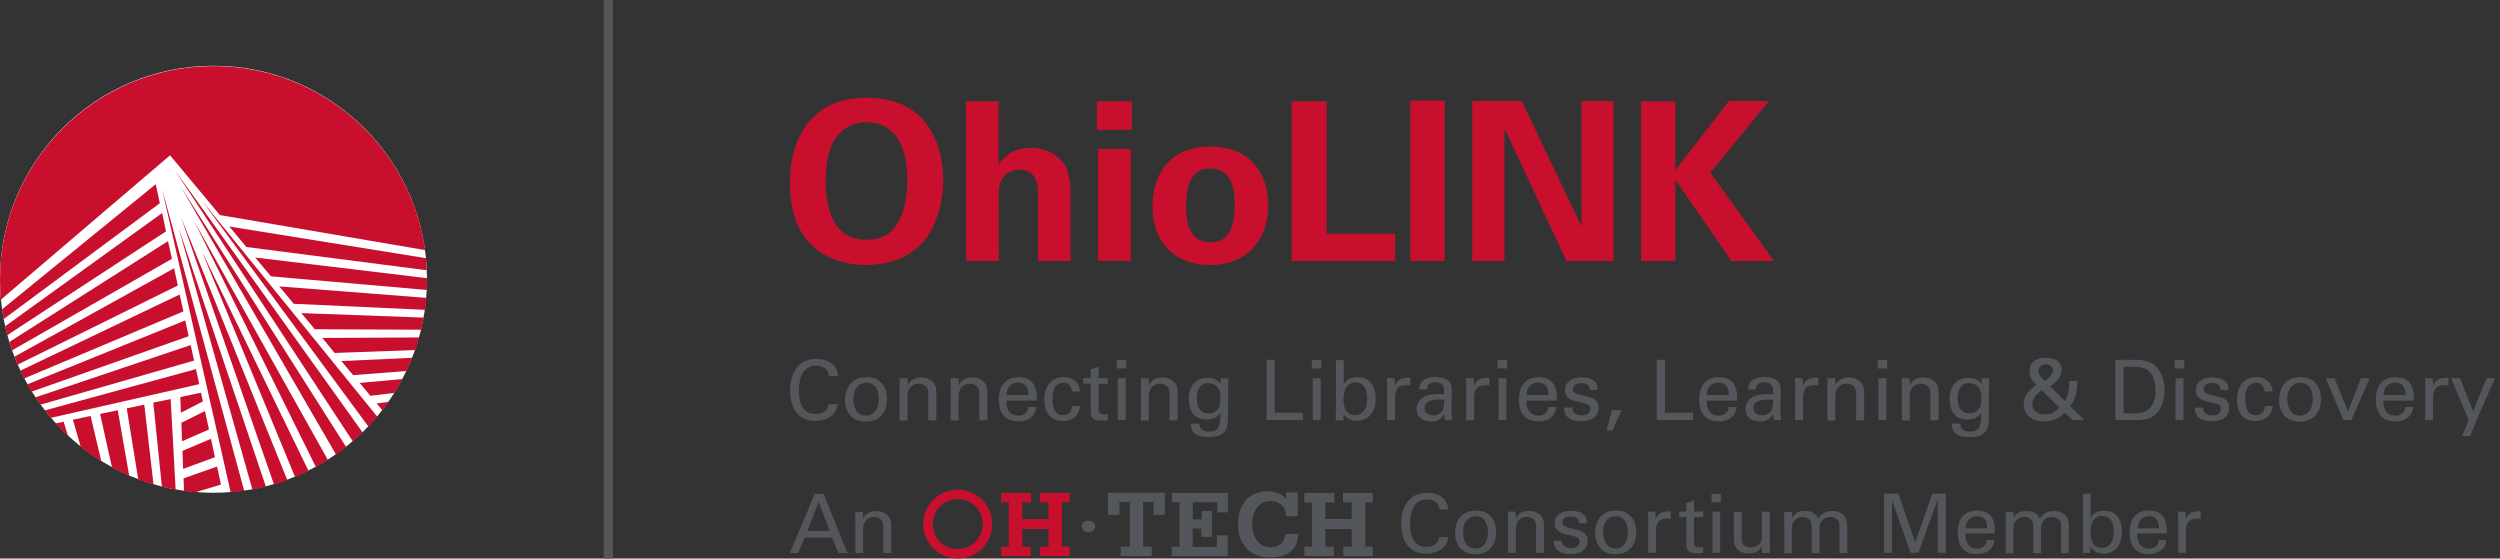 <?xml version="1.0" encoding="utf-8"?>
<!-- Generator: Adobe Illustrator 23.1.1, SVG Export Plug-In . SVG Version: 6.00 Build 0)  -->
<svg version="1.1" id="Layer_1" xmlns="http://www.w3.org/2000/svg" xmlns:xlink="http://www.w3.org/1999/xlink" x="0px" y="0px"
	 viewBox="0 0 161.13 36" style="enable-background:new 0 0 161.13 36;" xml:space="preserve">
<rect x="0" y="0" width="161.13" height="36" fill="#333333" stroke="none"/>
<style type="text/css">
	.st0{fill:#53565A;}
	.st1{fill:#FFFFFF;}
	.st2{fill:#C8102E;}
</style>
<g>
	<path class="st0" d="M53.43,24.24c-0.02-0.13-0.09-0.67-0.84-0.67c-0.94,0-1.1,0.96-1.1,1.6c0,0.73,0.21,1.52,1.1,1.52
		c0.24,0,0.46-0.06,0.63-0.23c0.14-0.15,0.17-0.32,0.19-0.41h0.59c-0.08,0.76-0.79,1.08-1.45,1.08c-1.37,0-1.63-1.21-1.63-1.96
		c0-0.82,0.32-2.04,1.7-2.04c0.55,0,1.32,0.22,1.39,1.1H53.43z"/>
	<path class="st0" d="M55.85,24.31c1.08,0,1.32,0.85,1.32,1.42c0,0.79-0.45,1.45-1.37,1.45c-0.89,0-1.33-0.62-1.33-1.41
		C54.48,25.09,54.79,24.31,55.85,24.31z M55.82,26.79c0.38,0,0.82-0.27,0.82-1.09c0-0.67-0.31-1.03-0.79-1.03
		c-0.32,0-0.85,0.2-0.85,1.05C55.01,26.28,55.24,26.79,55.82,26.79z"/>
	<path class="st0" d="M57.99,24.69l-0.01-0.31h0.51l0.01,0.44c0.06-0.11,0.25-0.49,0.87-0.49c0.24,0,0.98,0.09,0.98,0.92v1.84h-0.52
		v-1.72c0-0.18-0.02-0.34-0.15-0.46c-0.13-0.12-0.31-0.18-0.48-0.18c-0.37,0-0.71,0.26-0.71,0.81v1.56h-0.51V24.69z"/>
	<path class="st0" d="M61.28,24.69l-0.01-0.31h0.51l0.01,0.44c0.06-0.11,0.25-0.49,0.87-0.49c0.24,0,0.98,0.09,0.98,0.92v1.84h-0.52
		v-1.72c0-0.18-0.02-0.34-0.15-0.46c-0.13-0.12-0.31-0.18-0.48-0.18c-0.37,0-0.71,0.26-0.71,0.81v1.56h-0.51V24.69z"/>
	<path class="st0" d="M64.86,25.82c-0.01,0.56,0.22,0.97,0.78,0.97c0.33,0,0.59-0.17,0.64-0.56h0.51c-0.02,0.13-0.04,0.36-0.23,0.57
		c-0.12,0.13-0.39,0.36-0.93,0.36c-0.85,0-1.25-0.53-1.25-1.38c0-0.53,0.11-0.97,0.53-1.27c0.26-0.18,0.58-0.2,0.74-0.2
		c1.21,0,1.18,1.07,1.17,1.51H64.86z M66.28,25.46c0.01-0.26-0.04-0.8-0.67-0.8c-0.33,0-0.73,0.2-0.74,0.8H66.28z"/>
	<path class="st0" d="M69.08,25.24c-0.01-0.12-0.05-0.57-0.54-0.57c-0.7,0-0.7,0.81-0.7,1.02c0,0.55,0.13,1.07,0.67,1.07
		c0.43,0,0.58-0.32,0.59-0.59h0.51c-0.03,0.53-0.43,0.97-1.09,0.97c-0.18,0-0.6-0.04-0.89-0.35c-0.16-0.19-0.32-0.47-0.32-1.03
		c0-1.13,0.69-1.46,1.23-1.46c0.18,0,0.58,0.04,0.83,0.33c0.2,0.23,0.22,0.45,0.23,0.6H69.08z"/>
	<path class="st0" d="M69.82,24.36h0.48V23.8l0.5-0.16v0.73h0.6v0.37h-0.6v1.62c0,0.13,0,0.36,0.36,0.36c0.1,0,0.2-0.02,0.24-0.03
		v0.39c-0.09,0.02-0.24,0.03-0.42,0.03c-0.46,0-0.68-0.13-0.68-0.58v-1.8h-0.48V24.36z"/>
	<path class="st0" d="M71.98,23.2h0.61v0.55h-0.61V23.2z M72.04,24.38h0.51v2.7h-0.51V24.38z"/>
	<path class="st0" d="M73.54,24.69l-0.01-0.31h0.51l0.01,0.44c0.06-0.11,0.25-0.49,0.87-0.49c0.24,0,0.98,0.09,0.98,0.92v1.84h-0.52
		v-1.72c0-0.18-0.02-0.34-0.15-0.46c-0.13-0.12-0.31-0.18-0.48-0.18c-0.37,0-0.71,0.26-0.71,0.81v1.56h-0.51V24.69z"/>
	<path class="st0" d="M77.3,27.29c0.02,0.3,0.15,0.53,0.63,0.53c0.71,0,0.72-0.51,0.72-1.24c-0.22,0.45-0.73,0.46-0.89,0.46
		c-0.25,0-0.6-0.05-0.83-0.33c-0.23-0.27-0.31-0.64-0.31-1c0-0.92,0.54-1.36,1.2-1.36c0.54,0,0.74,0.27,0.85,0.41l0.01-0.37h0.49
		l-0.01,0.49l-0.01,1.69c0,0.65-0.02,0.92-0.13,1.12c-0.23,0.43-0.75,0.48-1.13,0.48c-1.08,0-1.11-0.51-1.14-0.87H77.3z
		 M78.48,26.38c0.11-0.14,0.18-0.29,0.18-0.78c0-0.34-0.08-0.53-0.21-0.67c-0.13-0.15-0.35-0.24-0.58-0.24
		c-0.64,0-0.73,0.65-0.73,0.99c0,0.41,0.12,0.96,0.74,0.96C78.19,26.65,78.36,26.54,78.48,26.38z"/>
	<path class="st0" d="M81.63,23.19h0.53v3.41h1.81v0.48h-2.34V23.19z"/>
	<path class="st0" d="M84.55,23.2h0.61v0.55h-0.61V23.2z M84.61,24.38h0.51v2.7h-0.51V24.38z"/>
	<path class="st0" d="M86.6,24.77c0.07-0.12,0.27-0.46,0.88-0.46c0.27,0,0.61,0.06,0.86,0.34c0.13,0.16,0.32,0.43,0.32,1.02
		c0,0.52-0.12,0.81-0.26,0.99c-0.22,0.31-0.58,0.46-0.95,0.46c-0.13,0-0.37-0.02-0.6-0.17c-0.15-0.1-0.21-0.19-0.26-0.27l-0.01,0.41
		h-0.49l0.01-0.48v-3.4h0.51V24.77z M87.37,24.65c-0.78,0-0.78,0.9-0.78,1.08c0,0.18,0,1.02,0.75,1.02c0.62,0,0.78-0.61,0.78-1.05
		C88.13,25.43,88.07,24.65,87.37,24.65z"/>
	<path class="st0" d="M89.41,24.92c0-0.18-0.01-0.37-0.03-0.55h0.51l0.01,0.52c0.1-0.38,0.42-0.5,0.65-0.53
		c0.15-0.02,0.26-0.02,0.35-0.01v0.5c-0.03-0.01-0.06-0.02-0.1-0.02c-0.04-0.01-0.09-0.01-0.15-0.01c-0.6,0-0.74,0.36-0.74,0.82
		v1.44h-0.51V24.92z"/>
	<path class="st0" d="M93.13,27.08c-0.04-0.13-0.05-0.26-0.05-0.4c-0.24,0.45-0.61,0.49-0.83,0.49c-0.62,0-0.95-0.35-0.95-0.8
		c0-0.22,0.08-0.56,0.47-0.79c0.29-0.16,0.72-0.18,0.94-0.18c0.13,0,0.21,0.01,0.37,0.02c0-0.33,0-0.48-0.1-0.6
		c-0.1-0.13-0.32-0.18-0.47-0.18c-0.51,0-0.54,0.35-0.54,0.46h-0.51c0.02-0.14,0.03-0.33,0.19-0.51c0.2-0.23,0.59-0.29,0.87-0.29
		c0.39,0,0.81,0.12,0.96,0.4c0.09,0.16,0.09,0.29,0.09,0.41l-0.02,1.29c0,0.04,0.01,0.4,0.04,0.68H93.13z M92.78,25.75
		c-0.2,0-0.97,0-0.97,0.55c0,0.17,0.11,0.47,0.56,0.47c0.26,0,0.45-0.1,0.58-0.29c0.11-0.18,0.12-0.33,0.13-0.71
		C92.98,25.75,92.9,25.75,92.78,25.75z"/>
	<path class="st0" d="M94.5,24.92c0-0.18-0.01-0.37-0.03-0.55h0.51L95,24.9c0.1-0.38,0.42-0.5,0.65-0.53
		c0.15-0.02,0.26-0.02,0.35-0.01v0.5c-0.03-0.01-0.06-0.02-0.1-0.02c-0.04-0.01-0.09-0.01-0.15-0.01c-0.6,0-0.74,0.36-0.74,0.82
		v1.44H94.5V24.92z"/>
	<path class="st0" d="M96.52,23.2h0.61v0.55h-0.61V23.2z M96.58,24.38h0.51v2.7h-0.51V24.38z"/>
	<path class="st0" d="M98.38,25.82c-0.01,0.56,0.22,0.97,0.78,0.97c0.33,0,0.59-0.17,0.64-0.56h0.51c-0.02,0.13-0.04,0.36-0.23,0.57
		c-0.12,0.13-0.39,0.36-0.93,0.36c-0.85,0-1.25-0.53-1.25-1.38c0-0.53,0.11-0.97,0.53-1.27c0.26-0.18,0.58-0.2,0.74-0.2
		c1.21,0,1.18,1.07,1.17,1.51H98.38z M99.8,25.46c0.01-0.26-0.04-0.8-0.67-0.8c-0.33,0-0.73,0.2-0.74,0.8H99.8z"/>
	<path class="st0" d="M101.35,26.28c-0.01,0.2,0.1,0.49,0.59,0.49c0.21,0,0.37-0.04,0.47-0.17c0.05-0.07,0.09-0.16,0.09-0.25
		c0-0.26-0.19-0.31-0.59-0.4c-0.57-0.13-1.04-0.24-1.04-0.81c0-0.5,0.43-0.82,1.06-0.82c0.34,0,0.81,0.1,0.97,0.42
		c0.07,0.15,0.07,0.28,0.07,0.39h-0.52c0.02-0.41-0.34-0.44-0.52-0.44c-0.08,0-0.55,0-0.55,0.39c0,0.25,0.24,0.31,0.38,0.34
		c0.75,0.18,0.91,0.22,1.07,0.37c0.15,0.14,0.2,0.33,0.2,0.5c0,0.3-0.17,0.56-0.37,0.68c-0.24,0.15-0.52,0.18-0.8,0.18
		c-0.55,0-1.06-0.23-1.06-0.88H101.35z"/>
	<path class="st0" d="M104.52,26.43l-0.6,1.32h-0.37l0.34-1.32H104.52z"/>
	<path class="st0" d="M106.78,23.19h0.53v3.41h1.81v0.48h-2.34V23.19z"/>
	<path class="st0" d="M110,25.82c-0.01,0.56,0.22,0.97,0.78,0.97c0.33,0,0.59-0.17,0.64-0.56h0.51c-0.02,0.13-0.04,0.36-0.23,0.57
		c-0.12,0.13-0.39,0.36-0.93,0.36c-0.85,0-1.25-0.53-1.25-1.38c0-0.53,0.11-0.97,0.53-1.27c0.26-0.18,0.58-0.2,0.74-0.2
		c1.21,0,1.18,1.07,1.17,1.51H110z M111.42,25.46c0.01-0.26-0.04-0.8-0.67-0.8c-0.33,0-0.73,0.2-0.74,0.8H111.42z"/>
	<path class="st0" d="M114.33,27.08c-0.04-0.13-0.05-0.26-0.05-0.4c-0.24,0.45-0.61,0.49-0.83,0.49c-0.62,0-0.95-0.35-0.95-0.8
		c0-0.22,0.08-0.56,0.47-0.79c0.29-0.16,0.72-0.18,0.94-0.18c0.13,0,0.21,0.01,0.37,0.02c0-0.33,0-0.48-0.1-0.6
		c-0.1-0.13-0.32-0.18-0.47-0.18c-0.51,0-0.54,0.35-0.54,0.46h-0.51c0.02-0.14,0.03-0.33,0.19-0.51c0.2-0.23,0.59-0.29,0.87-0.29
		c0.39,0,0.81,0.12,0.96,0.4c0.09,0.16,0.09,0.29,0.09,0.41l-0.02,1.29c0,0.04,0.01,0.4,0.04,0.68H114.33z M113.98,25.75
		c-0.2,0-0.97,0-0.97,0.55c0,0.17,0.11,0.47,0.56,0.47c0.26,0,0.45-0.1,0.58-0.29c0.11-0.18,0.12-0.33,0.13-0.71
		C114.18,25.75,114.11,25.75,113.98,25.75z"/>
	<path class="st0" d="M115.71,24.92c0-0.18-0.01-0.37-0.03-0.55h0.51l0.01,0.52c0.1-0.38,0.42-0.5,0.65-0.53
		c0.15-0.02,0.26-0.02,0.35-0.01v0.5c-0.03-0.01-0.06-0.02-0.1-0.02c-0.04-0.01-0.09-0.01-0.15-0.01c-0.6,0-0.74,0.36-0.74,0.82
		v1.44h-0.51V24.92z"/>
	<path class="st0" d="M117.79,24.69l-0.01-0.31h0.51l0.01,0.44c0.06-0.11,0.25-0.49,0.87-0.49c0.24,0,0.98,0.09,0.98,0.92v1.84
		h-0.52v-1.72c0-0.18-0.02-0.34-0.15-0.46c-0.13-0.12-0.31-0.18-0.48-0.18c-0.37,0-0.71,0.26-0.71,0.81v1.56h-0.51V24.69z"/>
	<path class="st0" d="M121.02,23.2h0.61v0.55h-0.61V23.2z M121.07,24.38h0.51v2.7h-0.51V24.38z"/>
	<path class="st0" d="M122.58,24.69l-0.01-0.31h0.51l0.01,0.44c0.06-0.11,0.25-0.49,0.87-0.49c0.24,0,0.98,0.09,0.98,0.92v1.84
		h-0.52v-1.72c0-0.18-0.02-0.34-0.15-0.46c-0.13-0.12-0.31-0.18-0.48-0.18c-0.37,0-0.7,0.26-0.7,0.81v1.56h-0.51V24.69z"/>
	<path class="st0" d="M126.34,27.29c0.02,0.3,0.15,0.53,0.63,0.53c0.71,0,0.72-0.51,0.72-1.24c-0.22,0.45-0.73,0.46-0.89,0.46
		c-0.25,0-0.6-0.05-0.83-0.33c-0.23-0.27-0.31-0.64-0.31-1c0-0.92,0.54-1.36,1.2-1.36c0.54,0,0.74,0.27,0.85,0.41l0.01-0.37h0.49
		l-0.01,0.49l-0.01,1.69c0,0.65-0.02,0.92-0.13,1.12c-0.23,0.43-0.75,0.48-1.13,0.48c-1.08,0-1.11-0.51-1.14-0.87H126.34z
		 M127.52,26.38c0.11-0.14,0.18-0.29,0.18-0.78c0-0.34-0.08-0.53-0.21-0.67c-0.13-0.15-0.35-0.24-0.58-0.24
		c-0.64,0-0.73,0.65-0.73,0.99c0,0.41,0.12,0.96,0.74,0.96C127.22,26.65,127.39,26.54,127.52,26.38z"/>
	<path class="st0" d="M133.89,24.56c-0.01,0.75-0.11,1.14-0.47,1.62l0.93,0.9h-0.75l-0.51-0.48c-0.36,0.36-0.81,0.57-1.35,0.57
		c-0.83,0-1.31-0.5-1.31-1.12c0-0.61,0.41-0.94,0.82-1.24c-0.16-0.15-0.45-0.43-0.45-0.89c0-0.51,0.37-0.86,1.04-0.86
		c0.49,0,0.68,0.13,0.81,0.24c0.15,0.13,0.23,0.33,0.23,0.53c0,0.57-0.53,0.92-0.75,1.07l0.95,0.94c0.2-0.33,0.29-0.62,0.29-1.29
		H133.89z M131.59,25.15c-0.45,0.33-0.6,0.59-0.6,0.88c0,0.54,0.5,0.68,0.82,0.68c0.49,0,0.78-0.3,0.92-0.44L131.59,25.15z
		 M132.31,23.86c0-0.16-0.12-0.37-0.45-0.37c-0.29,0-0.48,0.19-0.48,0.4c0,0.22,0.17,0.43,0.41,0.66
		C131.92,24.46,132.31,24.2,132.31,23.86z"/>
	<path class="st0" d="M136.33,23.19h1.13c0.52,0,1.14,0,1.57,0.51c0.34,0.4,0.48,0.94,0.48,1.47c0,0.84-0.35,1.36-0.65,1.59
		c-0.38,0.32-0.86,0.32-1.43,0.32h-1.09V23.19z M136.87,26.64h0.53c0.37,0,0.76-0.02,1.02-0.22c0.5-0.37,0.51-1.01,0.51-1.23
		c0-0.15-0.01-0.81-0.38-1.21c-0.25-0.27-0.56-0.34-1.03-0.34h-0.65V26.64z"/>
	<path class="st0" d="M140.17,23.2h0.61v0.55h-0.61V23.2z M140.22,24.38h0.51v2.7h-0.51V24.38z"/>
	<path class="st0" d="M142,26.28c-0.01,0.2,0.1,0.49,0.59,0.49c0.21,0,0.37-0.04,0.47-0.17c0.05-0.07,0.09-0.16,0.09-0.25
		c0-0.26-0.19-0.31-0.59-0.4c-0.57-0.13-1.04-0.24-1.04-0.81c0-0.5,0.43-0.82,1.06-0.82c0.34,0,0.81,0.1,0.97,0.42
		c0.07,0.15,0.07,0.28,0.07,0.39h-0.52c0.02-0.41-0.34-0.44-0.52-0.44c-0.08,0-0.55,0-0.55,0.39c0,0.25,0.24,0.31,0.38,0.34
		c0.75,0.18,0.91,0.22,1.07,0.37c0.15,0.14,0.2,0.33,0.2,0.5c0,0.3-0.17,0.56-0.37,0.68c-0.24,0.15-0.52,0.18-0.8,0.18
		c-0.55,0-1.06-0.23-1.06-0.88H142z"/>
	<path class="st0" d="M145.95,25.24c-0.01-0.12-0.05-0.57-0.54-0.57c-0.7,0-0.7,0.81-0.7,1.02c0,0.55,0.13,1.07,0.67,1.07
		c0.43,0,0.58-0.32,0.59-0.59h0.51c-0.03,0.53-0.43,0.97-1.09,0.97c-0.18,0-0.6-0.04-0.89-0.35c-0.16-0.19-0.32-0.47-0.32-1.03
		c0-1.13,0.69-1.46,1.23-1.46c0.18,0,0.58,0.04,0.83,0.33c0.2,0.23,0.22,0.45,0.23,0.6H145.95z"/>
	<path class="st0" d="M148.27,24.31c1.08,0,1.32,0.85,1.32,1.42c0,0.79-0.45,1.45-1.37,1.45c-0.89,0-1.33-0.62-1.33-1.41
		C146.9,25.09,147.21,24.31,148.27,24.31z M148.24,26.79c0.38,0,0.82-0.27,0.82-1.09c0-0.67-0.31-1.03-0.79-1.03
		c-0.32,0-0.85,0.2-0.85,1.05C147.43,26.28,147.66,26.79,148.24,26.79z"/>
	<path class="st0" d="M149.9,24.38h0.57l0.86,2.14l0.84-2.14h0.56l-1.18,2.7h-0.51L149.9,24.38z"/>
	<path class="st0" d="M153.61,25.82c-0.01,0.56,0.22,0.97,0.78,0.97c0.33,0,0.59-0.17,0.64-0.56h0.51
		c-0.02,0.13-0.04,0.36-0.23,0.57c-0.12,0.13-0.39,0.36-0.93,0.36c-0.85,0-1.25-0.53-1.25-1.38c0-0.53,0.11-0.97,0.53-1.27
		c0.26-0.18,0.58-0.2,0.74-0.2c1.21,0,1.18,1.07,1.17,1.51H153.61z M155.04,25.46c0.01-0.26-0.04-0.8-0.67-0.8
		c-0.33,0-0.73,0.2-0.74,0.8H155.04z"/>
	<path class="st0" d="M156.32,24.92c0-0.18-0.01-0.37-0.03-0.55h0.51l0.01,0.52c0.1-0.38,0.42-0.5,0.65-0.53
		c0.15-0.02,0.26-0.02,0.35-0.01v0.5c-0.03-0.01-0.06-0.02-0.1-0.02c-0.04-0.01-0.09-0.01-0.15-0.01c-0.6,0-0.74,0.36-0.74,0.82
		v1.44h-0.51V24.92z"/>
	<path class="st0" d="M159.61,27.09l-0.39,1.01h-0.52l0.41-1.03l-1.13-2.69h0.57l0.85,2.13l0.86-2.13h0.55L159.61,27.09z"/>
</g>
<g>
	<circle class="st1" cx="13.76" cy="18" r="13.76"/>
	<g>
		<polygon class="st2" points="13.85,29.47 13.6,28.28 11.76,29.06 11.8,30.22 		"/>
		<path class="st2" d="M12.51,23.24l-0.22-1L2.28,25.61c0.11,0.16,0.22,0.32,0.33,0.47L12.51,23.24z"/>
		<path class="st2" d="M12.84,24.76l-0.21-0.97l-9.74,2.66c0.13,0.16,0.26,0.32,0.39,0.48L12.84,24.76z"/>
		<polygon class="st2" points="11.69,27.25 11.73,28.44 13.47,27.68 13.21,26.49 		"/>
		<path class="st2" d="M14.24,31.23l-0.25-1.16l-2.16,0.76l0.03,0.82c0.24,0.03,0.48,0.06,0.72,0.08L14.24,31.23z"/>
		<path class="st2" d="M9.87,31.01L9.3,26.08l-1.13,0.24l0.74,4.58c0.32,0.12,0.65,0.23,0.98,0.33L9.87,31.01z"/>
		<path class="st2" d="M10.44,12.15l4.43,19.59c0.29-0.02,0.58-0.06,0.87-0.1L10.44,12.15z"/>
		<polygon class="st2" points="11.62,25.59 11.66,26.6 13.08,25.87 12.95,25.31 		"/>
		<path class="st2" d="M7.59,26.44l-1.14,0.24l0.77,3.45c0.36,0.19,0.73,0.37,1.11,0.54L7.59,26.44z"/>
		<path class="st2" d="M12.16,21.67l-0.22-1.02L1.76,24.77c0.09,0.16,0.18,0.32,0.28,0.47L12.16,21.67z"/>
		<path class="st2" d="M5.84,26.81L4.7,27.05l0.5,1.74c0.42,0.34,0.87,0.65,1.33,0.94L5.84,26.81z"/>
		<path class="st2" d="M11,25.72l-1.12,0.23l0.54,5.28l0.01,0.13c0.29,0.07,0.59,0.14,0.89,0.19L11,25.72z"/>
		<path class="st2" d="M10.04,11.87l-9.91,8.07c0.03,0.21,0.06,0.42,0.1,0.63l10.07-7.47L10.04,11.87z"/>
		<path class="st2" d="M10.7,14.91l-0.25-1.18l-10.12,7.3c0.04,0.19,0.09,0.38,0.14,0.57L10.7,14.91z"/>
		<path class="st2" d="M11.82,20.07l-0.24-1.09L1.31,23.89c0.08,0.17,0.16,0.34,0.25,0.5L11.82,20.07z"/>
		<path class="st2" d="M11.46,18.4l-0.24-1.11l-10.29,5.7c0.07,0.17,0.14,0.34,0.21,0.51L11.46,18.4z"/>
		<path class="st2" d="M11.08,16.68l-0.25-1.14L0.6,22.04c0.06,0.18,0.11,0.36,0.18,0.54L11.08,16.68z"/>
		<path class="st2" d="M24.28,26l0.37,0.45c0.14-0.18,0.27-0.36,0.41-0.55L24.28,26z"/>
		<path class="st2" d="M11.51,14.68l4.76,16.88c0.29-0.05,0.59-0.12,0.87-0.19L11.51,14.68z"/>
		<path class="st2" d="M18,18.46l0.93,1.12l8.47,0.39c0.04-0.25,0.07-0.51,0.09-0.77L18,18.46z"/>
		<path class="st2" d="M23.18,24.68l0.69,0.83l1.56-0.19c0.18-0.29,0.35-0.59,0.51-0.89L23.18,24.68z"/>
		<path class="st2" d="M20.29,21.22l6.85,0.03c0.06-0.26,0.12-0.52,0.17-0.78l-7.89-0.29L20.29,21.22z"/>
		<path class="st2" d="M14.78,14.6l1.1,1.32l11.63,1.5c-0.01-0.26-0.03-0.52-0.06-0.78L14.78,14.6z"/>
		<path class="st2" d="M4.1,27.18l-0.51,0.11c0.25,0.28,0.51,0.54,0.79,0.8L4.1,27.18z"/>
		<path class="st2" d="M10.96,10.01l3.21,3.85l13.23,2.26C26.47,9.42,20.72,4.26,13.77,4.26C6.16,4.26,0,10.42,0,18.02
			c0,0.43,0.02,0.87,0.06,1.29L10.96,10.01z"/>
		<path class="st2" d="M27.53,17.93L16.45,16.6l1.01,1.21l10.05,0.88c0.01-0.22,0.02-0.45,0.02-0.68
			C27.53,17.99,27.53,17.96,27.53,17.93z"/>
		<path class="st2" d="M12.52,14.27l7.84,15.83c0.26-0.14,0.52-0.3,0.77-0.46L12.52,14.27z"/>
		<path class="st2" d="M13.02,16.22l6,14.53c0.29-0.12,0.58-0.25,0.87-0.39L13.02,16.22z"/>
		<path class="st2" d="M21.57,22.75l5.2-0.19c0.09-0.27,0.18-0.54,0.26-0.81l-6.26,0.03L21.57,22.75z"/>
		<path class="st2" d="M11.66,13.98l6,17.25c0.29-0.09,0.58-0.18,0.86-0.28L11.66,13.98z"/>
		<path class="st2" d="M11.65,12.03L21.66,29.3c0.22-0.16,0.44-0.32,0.65-0.49L11.65,12.03z"/>
		<path class="st2" d="M11.25,10.94l11.49,17.51c0.22-0.19,0.42-0.38,0.63-0.58L11.25,10.94z"/>
		<path class="st2" d="M22.76,24.18l3.44-0.27c0.13-0.28,0.26-0.56,0.37-0.85l-4.57,0.21L22.76,24.18z"/>
		<path class="st2" d="M13.05,12.98l10.7,14.52c0.2-0.21,0.39-0.42,0.57-0.64L13.05,12.98z"/>
	</g>
	<rect x="38.91" class="st0" width="0.6" height="36"/>
</g>
<g>
	<path class="st2" d="M55.86,6.3c1.1,0,2.61,0.26,3.62,1.4c1.1,1.25,1.31,2.87,1.31,3.88c0,1.5-0.46,3.09-1.3,4.03
		c-1.14,1.28-2.81,1.47-3.66,1.47c-1.35,0-2.71-0.43-3.65-1.41c-1.13-1.2-1.27-2.91-1.27-3.85C50.91,9.08,52.15,6.3,55.86,6.3z
		 M53.99,14.62c0.31,0.43,0.84,0.83,1.87,0.83c0.9,0,1.51-0.31,1.92-0.96c0.34-0.51,0.7-1.31,0.7-2.95c0-0.5-0.04-1.21-0.26-1.84
		c-0.43-1.27-1.3-1.82-2.35-1.82c-0.83,0-1.48,0.34-1.9,0.87c-0.58,0.71-0.76,1.82-0.76,2.99C53.22,12.73,53.38,13.82,53.99,14.62z"
		/>
	<path class="st2" d="M62.26,6.53h2.1v4.08c0.24-0.34,0.77-1.08,2.08-1.08c1.07,0,1.75,0.53,2.1,0.97C68.79,10.84,69,11.5,69,12.44
		v4.38h-2.1v-4.31c0-0.41,0-1.57-1.18-1.57c-0.6,0-1.35,0.34-1.35,1.47l0.01,4.41h-2.12V6.53z"/>
	<path class="st2" d="M70.7,6.53h2.25v1.84H70.7V6.53z M70.77,9.6h2.11v7.21h-2.11V9.6z"/>
	<path class="st2" d="M78,9.45c2.61,0,3.74,1.77,3.74,3.78c0,2.02-1.17,3.85-3.78,3.85c-2.05,0-3.68-1.27-3.68-3.79
		C74.28,11.54,75.16,9.45,78,9.45z M78.03,15.61c0.93,0,1.55-0.56,1.55-2.47c0-0.95-0.19-2.28-1.58-2.28
		c-1.54,0-1.55,1.78-1.55,2.44C76.44,14.91,76.99,15.61,78.03,15.61z"/>
	<path class="st2" d="M83.25,6.53h2.25v8.54h4.42v1.75h-6.67V6.53z"/>
	<path class="st2" d="M90.9,6.48h2.21v10.34H90.9V6.48z"/>
	<path class="st2" d="M94.89,6.51h3.19l3.86,8.11V6.51H104v10.31h-3.04l-3.99-8.55v8.55h-2.08V6.51z"/>
	<path class="st2" d="M105.77,6.54h2.21v4.43l3.45-4.46h2.58l-3.78,4.62l4.11,5.69h-2.75l-3.61-5.25v5.25h-2.21V6.54z"/>
</g>
<g>
	<path class="st0" d="M52.51,31.83h0.57l1.54,3.81h-0.58l-0.41-0.99h-1.77l-0.41,0.99h-0.54L52.51,31.83z M52.03,34.22h1.44
		l-0.7-1.87L52.03,34.22z"/>
	<path class="st0" d="M55.13,33.3l-0.01-0.31h0.5l0.01,0.43c0.06-0.11,0.25-0.48,0.85-0.48c0.24,0,0.96,0.09,0.96,0.9v1.8h-0.51
		v-1.69c0-0.17-0.02-0.33-0.14-0.45c-0.13-0.12-0.3-0.18-0.47-0.18c-0.36,0-0.69,0.26-0.69,0.79v1.53h-0.5V33.3z"/>
	<g>
		<g>
			<path class="st2" d="M64.53,35.23h0.37c0.07,0,0.08,0,0.14,0.02c-0.02-0.06-0.02-0.07-0.02-0.14V32.5c0-0.07,0-0.08,0.02-0.14
				c-0.06,0.02-0.07,0.02-0.14,0.02h-0.37v-0.61h1.93v0.61h-0.45c-0.07,0-0.08,0-0.14-0.02c0.02,0.06,0.02,0.07,0.02,0.14v0.83
				c0,0.07,0,0.08-0.02,0.14c0.06-0.02,0.07-0.02,0.14-0.02h1.45c0.07,0,0.08,0,0.14,0.02c-0.02-0.06-0.02-0.07-0.02-0.14V32.5
				c0-0.07,0-0.08,0.02-0.14c-0.06,0.02-0.07,0.02-0.14,0.02h-0.44v-0.61h1.92v0.61h-0.37c-0.07,0-0.07,0-0.13-0.02
				c0.01,0.06,0.01,0.07,0.01,0.14v2.61c0,0.07,0,0.08-0.01,0.14c0.06-0.02,0.07-0.02,0.13-0.02h0.37v0.61h-1.9v-0.61h0.42
				c0.07,0,0.08,0,0.14,0.02c-0.02-0.06-0.02-0.07-0.02-0.14v-0.89c0-0.07,0-0.08,0.02-0.14c-0.06,0.02-0.07,0.02-0.14,0.02h-1.45
				c-0.07,0-0.08,0-0.14-0.02c0.02,0.06,0.02,0.07,0.02,0.14v0.89c0,0.07,0,0.08-0.02,0.14c0.06-0.02,0.07-0.02,0.14-0.02h0.42v0.61
				h-1.9V35.23z"/>
		</g>
		<g>
			<path class="st0" d="M71.39,31.76h3.69v1.43h-0.73v-0.71c0-0.07,0-0.08,0.02-0.14c-0.06,0.02-0.07,0.02-0.14,0.02h-0.43
				c-0.07,0-0.08,0-0.14-0.02c0.02,0.06,0.02,0.07,0.02,0.14v2.63c0,0.07,0,0.08-0.02,0.14c0.06-0.02,0.07-0.02,0.14-0.02h0.43v0.61
				h-2v-0.61h0.47c0.07,0,0.07,0,0.13,0.02c-0.01-0.06-0.01-0.07-0.01-0.14v-2.63c0-0.07,0-0.08,0.01-0.14
				c-0.06,0.02-0.07,0.02-0.13,0.02h-0.43c-0.07,0-0.08,0-0.14-0.02c0.02,0.06,0.02,0.07,0.02,0.14v0.71h-0.74V31.76z"/>
			<path class="st0" d="M75.53,35.23h0.37c0.06,0,0.07,0,0.13,0.02c-0.01-0.06-0.01-0.07-0.01-0.14V32.5c0-0.07,0-0.09,0.01-0.14
				c-0.06,0.02-0.07,0.02-0.13,0.02h-0.37v-0.61h3.61v1.25h-0.69v-0.52c0-0.07,0-0.09,0.02-0.15c-0.06,0.02-0.07,0.02-0.14,0.02H77
				c-0.06,0-0.07,0-0.13-0.02c0.01,0.06,0.01,0.08,0.01,0.15v0.85c0,0.07,0,0.08-0.01,0.14c0.06-0.02,0.07-0.02,0.13-0.02h0.34
				c0.06,0,0.08,0,0.13,0.02c-0.01-0.06-0.01-0.07-0.01-0.14v-0.42h0.65v1.67h-0.68v-0.53l-0.43-0.01c-0.07,0-0.08,0-0.14-0.01
				c0.01,0.06,0.01,0.07,0.01,0.14v0.93c0,0.07,0,0.09-0.01,0.15c0.06-0.02,0.07-0.02,0.13-0.02h1.31c0.07,0,0.08,0,0.14,0.02
				c-0.01-0.06-0.01-0.08-0.01-0.15V34.5h0.7v1.35h-3.61V35.23z"/>
			<path class="st0" d="M83.68,34.44c-0.05,0.98-0.69,1.49-1.83,1.49c-1.25,0-2.06-0.83-2.06-2.12c0-1.32,0.72-2.14,1.9-2.14
				c0.55,0,0.95,0.17,1.22,0.49l0.02-0.01c-0.03-0.1-0.04-0.14-0.04-0.23v-0.18h0.75v1.53h-0.75c-0.03-0.31-0.09-0.49-0.24-0.66
				c-0.18-0.2-0.46-0.32-0.77-0.32c-0.29,0-0.58,0.12-0.76,0.3c-0.25,0.26-0.41,0.73-0.41,1.2c0,0.48,0.15,0.91,0.42,1.19
				c0.18,0.19,0.45,0.29,0.78,0.29c0.53,0,0.86-0.29,0.94-0.86H83.68z"/>
			<path class="st0" d="M84.07,35.23h0.37c0.07,0,0.08,0,0.14,0.02c-0.02-0.06-0.02-0.07-0.02-0.14V32.5c0-0.07,0-0.08,0.02-0.14
				c-0.06,0.02-0.07,0.02-0.14,0.02h-0.37v-0.61h1.93v0.61h-0.45c-0.07,0-0.08,0-0.14-0.02c0.02,0.06,0.02,0.07,0.02,0.14v0.83
				c0,0.07,0,0.08-0.02,0.14c0.06-0.02,0.07-0.02,0.14-0.02H87c0.07,0,0.08,0,0.14,0.02c-0.02-0.06-0.02-0.07-0.02-0.14V32.5
				c0-0.07,0-0.08,0.02-0.14c-0.06,0.02-0.07,0.02-0.14,0.02h-0.44v-0.61h1.92v0.61h-0.37c-0.07,0-0.07,0-0.13-0.02
				c0.01,0.06,0.01,0.07,0.01,0.14v2.61c0,0.07,0,0.08-0.01,0.14c0.06-0.02,0.07-0.02,0.13-0.02h0.37v0.61h-1.9v-0.61H87
				c0.07,0,0.08,0,0.14,0.02c-0.02-0.06-0.02-0.07-0.02-0.14v-0.89c0-0.07,0-0.08,0.02-0.14C87.08,34.1,87.07,34.1,87,34.1h-1.45
				c-0.07,0-0.08,0-0.14-0.02c0.02,0.06,0.02,0.07,0.02,0.14v0.89c0,0.07,0,0.08-0.02,0.14c0.06-0.02,0.07-0.02,0.14-0.02h0.42v0.61
				h-1.9V35.23z"/>
		</g>
		<path class="st0" d="M70.59,33.93c0,0.2-0.16,0.37-0.37,0.37c-0.2,0-0.37-0.16-0.37-0.37c0-0.2,0.17-0.37,0.37-0.37
			C70.43,33.56,70.59,33.73,70.59,33.93"/>
		<path class="st0" d="M70.46,33.93c0,0.2-0.16,0.37-0.37,0.37c-0.2,0-0.37-0.16-0.37-0.37c0-0.2,0.17-0.37,0.37-0.37
			C70.3,33.56,70.46,33.73,70.46,33.93"/>
		<g>
			<path class="st2" d="M61.73,36c-1.23,0-2.23-1-2.23-2.22c0-1.23,1-2.22,2.23-2.22c1.23,0,2.22,1,2.22,2.22
				C63.96,35,62.96,36,61.73,36z M61.73,32.17c-0.89,0-1.61,0.72-1.61,1.61s0.72,1.61,1.61,1.61c0.89,0,1.61-0.72,1.61-1.61
				S62.62,32.17,61.73,32.17z"/>
		</g>
	</g>
	<path class="st0" d="M92.78,32.85c-0.02-0.13-0.09-0.66-0.82-0.66c-0.92,0-1.08,0.94-1.08,1.57c0,0.72,0.21,1.49,1.08,1.49
		c0.23,0,0.45-0.06,0.62-0.23c0.14-0.15,0.17-0.31,0.18-0.4h0.58c-0.08,0.75-0.77,1.06-1.43,1.06c-1.34,0-1.6-1.18-1.6-1.92
		c0-0.8,0.31-2,1.67-2c0.54,0,1.3,0.22,1.37,1.08H92.78z"/>
	<path class="st0" d="M95.13,32.91c1.06,0,1.3,0.83,1.3,1.39c0,0.78-0.44,1.42-1.34,1.42c-0.88,0-1.31-0.61-1.31-1.38
		C93.78,33.69,94.09,32.91,95.13,32.91z M95.1,35.35c0.38,0,0.8-0.27,0.8-1.07c0-0.66-0.31-1.01-0.77-1.01
		c-0.32,0-0.83,0.2-0.83,1.03C94.3,34.85,94.53,35.35,95.1,35.35z"/>
	<path class="st0" d="M97.2,33.29l-0.01-0.31h0.5l0.01,0.43c0.06-0.11,0.25-0.48,0.85-0.48c0.24,0,0.96,0.09,0.96,0.9v1.8H99v-1.69
		c0-0.17-0.02-0.33-0.14-0.45c-0.13-0.12-0.3-0.18-0.47-0.18c-0.36,0-0.69,0.26-0.69,0.79v1.53h-0.5V33.29z"/>
	<path class="st0" d="M100.67,34.85c-0.01,0.2,0.1,0.48,0.58,0.48c0.21,0,0.36-0.04,0.47-0.17c0.05-0.07,0.08-0.16,0.08-0.25
		c0-0.26-0.18-0.31-0.58-0.4c-0.55-0.13-1.02-0.24-1.02-0.79c0-0.49,0.42-0.8,1.04-0.8c0.33,0,0.8,0.09,0.96,0.41
		c0.07,0.15,0.07,0.27,0.07,0.39h-0.51c0.02-0.4-0.33-0.43-0.51-0.43c-0.07,0-0.54,0-0.54,0.38c0,0.24,0.24,0.3,0.37,0.34
		c0.73,0.17,0.89,0.22,1.05,0.36c0.15,0.14,0.2,0.32,0.2,0.49c0,0.3-0.16,0.55-0.36,0.67c-0.23,0.14-0.51,0.18-0.79,0.18
		c-0.54,0-1.04-0.22-1.04-0.86H100.67z"/>
	<path class="st0" d="M104.16,32.91c1.06,0,1.3,0.83,1.3,1.39c0,0.78-0.44,1.42-1.34,1.42c-0.88,0-1.31-0.61-1.31-1.38
		C102.81,33.69,103.12,32.91,104.16,32.91z M104.12,35.35c0.37,0,0.8-0.27,0.8-1.07c0-0.66-0.31-1.01-0.77-1.01
		c-0.32,0-0.83,0.2-0.83,1.03C103.33,34.85,103.56,35.35,104.12,35.35z"/>
	<path class="st0" d="M106.23,33.52c0-0.18-0.01-0.36-0.03-0.54h0.5l0.01,0.51c0.1-0.37,0.41-0.49,0.63-0.52
		c0.15-0.02,0.26-0.02,0.34-0.01v0.49c-0.03-0.01-0.06-0.02-0.09-0.02c-0.04-0.01-0.08-0.01-0.14-0.01c-0.59,0-0.72,0.35-0.72,0.8
		v1.41h-0.5V33.52z"/>
	<path class="st0" d="M108.22,32.97h0.47v-0.55l0.49-0.16v0.71h0.59v0.36h-0.59v1.59c0,0.13,0,0.35,0.35,0.35
		c0.1,0,0.2-0.02,0.24-0.03v0.39c-0.09,0.02-0.23,0.03-0.41,0.03c-0.45,0-0.67-0.13-0.67-0.57v-1.77h-0.47V32.97z"/>
	<path class="st0" d="M110.31,31.83h0.6v0.54h-0.6V31.83z M110.37,32.98h0.5v2.65h-0.5V32.98z"/>
	<path class="st0" d="M112.26,32.98v1.71c0,0.26,0.06,0.59,0.57,0.59c0.25,0,0.48-0.08,0.62-0.3c0.11-0.16,0.11-0.36,0.11-0.5v-1.5
		h0.51v2.16c0,0.05,0.01,0.35,0.02,0.5h-0.52l-0.01-0.45c-0.1,0.18-0.27,0.48-0.85,0.48c-0.65,0-0.96-0.37-0.96-0.9v-1.78H112.26z"
		/>
	<path class="st0" d="M115,33.34l-0.01-0.35h0.5v0.39c0.25-0.42,0.61-0.45,0.84-0.45c0.59,0,0.77,0.3,0.87,0.5
		c0.09-0.15,0.31-0.5,0.89-0.5c0.38,0,0.97,0.16,0.97,0.94v1.78h-0.5v-1.7c0-0.23-0.04-0.33-0.09-0.4
		c-0.08-0.12-0.25-0.23-0.51-0.23c-0.32,0-0.5,0.18-0.57,0.28c-0.12,0.16-0.12,0.45-0.12,0.57v1.48h-0.5v-1.75
		c0-0.33-0.19-0.58-0.58-0.58c-0.34,0-0.52,0.21-0.58,0.29c-0.11,0.15-0.12,0.37-0.12,0.54v1.51H115V33.34z"/>
	<path class="st0" d="M121.42,31.82h0.94l1.08,3.14l1.1-3.14h0.87v3.81h-0.52V32.2l-1.25,3.43h-0.5l-1.2-3.41v3.41h-0.51V31.82z"/>
	<path class="st0" d="M126.67,34.4c-0.01,0.55,0.22,0.96,0.76,0.96c0.32,0,0.58-0.17,0.62-0.55h0.5c-0.02,0.13-0.04,0.35-0.23,0.55
		c-0.12,0.13-0.38,0.35-0.91,0.35c-0.84,0-1.23-0.52-1.23-1.36c0-0.52,0.11-0.96,0.52-1.25c0.25-0.18,0.57-0.2,0.72-0.2
		c1.19,0,1.16,1.05,1.15,1.48H126.67z M128.07,34.05c0.01-0.25-0.04-0.78-0.66-0.78c-0.32,0-0.71,0.2-0.72,0.78H128.07z"/>
	<path class="st0" d="M129.28,33.34l-0.01-0.35h0.5v0.39c0.25-0.42,0.61-0.45,0.84-0.45c0.59,0,0.77,0.3,0.87,0.5
		c0.09-0.15,0.31-0.5,0.89-0.5c0.38,0,0.97,0.16,0.97,0.94v1.78h-0.5v-1.7c0-0.23-0.04-0.33-0.09-0.4
		c-0.08-0.12-0.25-0.23-0.51-0.23c-0.32,0-0.5,0.18-0.57,0.28c-0.12,0.16-0.12,0.45-0.12,0.57v1.48h-0.5v-1.75
		c0-0.33-0.19-0.58-0.58-0.58c-0.34,0-0.52,0.21-0.58,0.29c-0.11,0.15-0.12,0.37-0.12,0.54v1.51h-0.5V33.34z"/>
	<path class="st0" d="M134.74,33.37c0.07-0.12,0.26-0.45,0.87-0.45c0.26,0,0.6,0.06,0.84,0.34c0.13,0.15,0.31,0.42,0.31,1
		c0,0.51-0.12,0.79-0.25,0.97c-0.21,0.3-0.57,0.45-0.93,0.45c-0.13,0-0.36-0.02-0.59-0.17c-0.15-0.1-0.21-0.19-0.26-0.27l-0.01,0.4
		h-0.48l0.01-0.48v-3.34h0.5V33.37z M135.49,33.25c-0.76,0-0.76,0.89-0.76,1.06c0,0.17,0,1,0.74,1c0.61,0,0.77-0.6,0.77-1.03
		C136.24,34.02,136.19,33.25,135.49,33.25z"/>
	<path class="st0" d="M137.75,34.4c-0.01,0.55,0.22,0.96,0.76,0.96c0.32,0,0.58-0.17,0.62-0.55h0.5c-0.02,0.13-0.04,0.35-0.23,0.55
		c-0.12,0.13-0.38,0.35-0.91,0.35c-0.83,0-1.23-0.52-1.23-1.36c0-0.52,0.11-0.96,0.52-1.25c0.25-0.18,0.57-0.2,0.72-0.2
		c1.19,0,1.16,1.05,1.15,1.48H137.75z M139.15,34.05c0.01-0.25-0.04-0.78-0.65-0.78c-0.32,0-0.71,0.2-0.72,0.78H139.15z"/>
	<path class="st0" d="M140.39,33.52c0-0.18-0.01-0.36-0.03-0.54h0.5l0.01,0.51c0.1-0.37,0.41-0.49,0.63-0.52
		c0.15-0.02,0.26-0.02,0.34-0.01v0.49c-0.03-0.01-0.06-0.02-0.09-0.02c-0.04-0.01-0.08-0.01-0.14-0.01c-0.59,0-0.72,0.35-0.72,0.8
		v1.41h-0.5V33.52z"/>
</g>
</svg>
